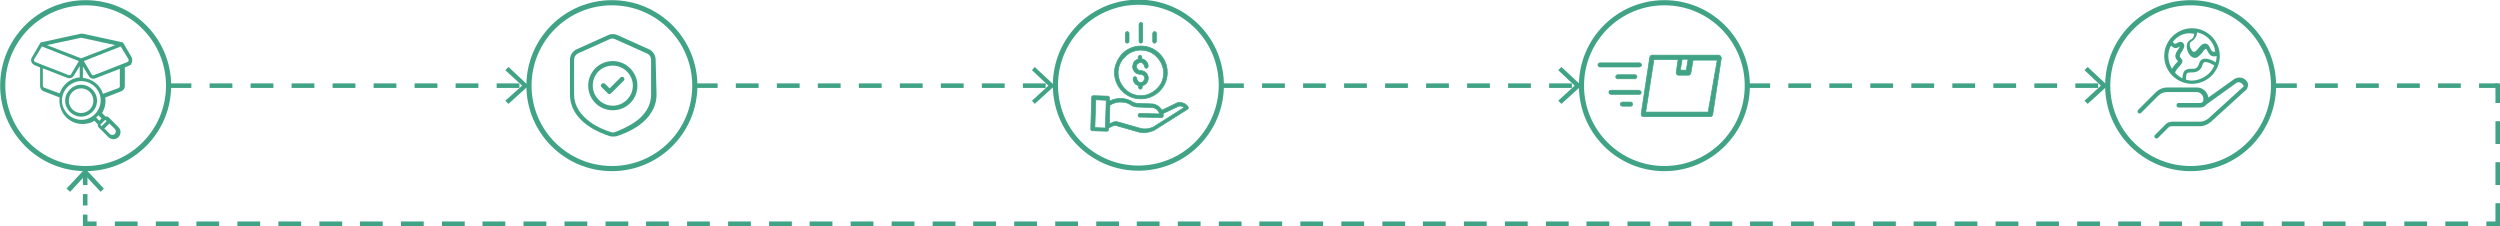<svg xmlns="http://www.w3.org/2000/svg" xmlns:xlink="http://www.w3.org/1999/xlink" id="Layer_1" x="0px" y="0px" viewBox="0 0 548.7 49.6" style="enable-background:new 0 0 548.7 49.6;" xml:space="preserve"><style type="text/css">	.st0{fill:none;stroke:#41A385;stroke-width:1.13;stroke-miterlimit:10;}	.st1{fill:none;stroke:#41A385;stroke-width:1.13;stroke-miterlimit:10;}	.st2{fill:#41A385;}	.st3{fill-rule:evenodd;clip-rule:evenodd;fill:#41A385;}	.st4{fill:#41A385;stroke:#41A385;stroke-width:0.15;stroke-miterlimit:10;}</style><g>	<circle class="st0" cx="18.8" cy="18.8" r="18.2"></circle>	<circle class="st0" cx="134.3" cy="18.8" r="18.2"></circle>			<ellipse transform="matrix(0.641 -0.768 0.768 0.641 75.29 198.491)" class="st1" cx="249.8" cy="18.8" rx="18.2" ry="18.2"></ellipse>	<circle class="st0" cx="365.3" cy="18.8" r="18.2"></circle>	<circle class="st0" cx="480.8" cy="18.8" r="18.2"></circle>	<g>		<g>			<path class="st2" d="M114,19.3h-5v-1h5V19.3z M105,19.3h-5v-1h5V19.3z M96,19.3h-5v-1h5V19.3z M87,19.3h-5v-1h5V19.3z M78,19.3    h-5v-1h5V19.3z M69,19.3h-5v-1h5V19.3z M60,19.3h-5v-1h5V19.3z M51,19.3h-5v-1h5V19.3z M42,19.3h-5v-1h5V19.3z"></path>			<g>				<polygon class="st2" points="111.6,22.8 110.9,22.1 114.6,18.8 110.9,15.4 111.6,14.7 116,18.8     "></polygon>			</g>		</g>	</g>	<g>		<g>			<path class="st2" d="M460.5,19.3h-5v-1h5V19.3z M451.5,19.3h-5v-1h5V19.3z M442.5,19.3h-5v-1h5V19.3z M433.5,19.3h-5v-1h5V19.3z     M424.5,19.3h-5v-1h5V19.3z M415.5,19.3h-5v-1h5V19.3z M406.5,19.3h-5v-1h5V19.3z M397.5,19.3h-5v-1h5V19.3z M388.5,19.3h-5v-1h5    V19.3z"></path>			<g>				<polygon class="st2" points="458.2,22.8 457.5,22.1 461.1,18.8 457.5,15.4 458.2,14.7 462.6,18.8     "></polygon>			</g>		</g>	</g>	<g>		<g>			<path class="st2" d="M345,19.3h-5v-1h5V19.3z M336,19.3h-5v-1h5V19.3z M327,19.3h-5v-1h5V19.3z M318,19.3h-5v-1h5V19.3z     M309,19.3h-5v-1h5V19.3z M300,19.3h-5v-1h5V19.3z M291,19.3h-5v-1h5V19.3z M282,19.3h-5v-1h5V19.3z M273,19.3h-5v-1h5V19.3z"></path>			<g>				<polygon class="st2" points="342.7,22.8 342,22.1 345.6,18.8 342,15.4 342.7,14.7 347.1,18.8     "></polygon>			</g>		</g>	</g>	<g>		<g>			<path class="st2" d="M229.5,19.3h-5v-1h5V19.3z M220.5,19.3h-5v-1h5V19.3z M211.5,19.3h-5v-1h5V19.3z M202.5,19.3h-5v-1h5V19.3z     M193.5,19.3h-5v-1h5V19.3z M184.5,19.3h-5v-1h5V19.3z M175.5,19.3h-5v-1h5V19.3z M166.5,19.3h-5v-1h5V19.3z M157.5,19.3h-5v-1h5    V19.3z"></path>			<g>				<polygon class="st2" points="227.1,22.8 226.5,22.1 230.1,18.8 226.5,15.4 227.1,14.7 231.5,18.8     "></polygon>			</g>		</g>	</g>	<path class="st2" d="M548.2,19.3h-4.1v-1h4.1V19.3z M540.1,19.3h-5v-1h5V19.3z M531.1,19.3h-5v-1h5V19.3z M522.1,19.3h-5v-1h5V19.3  z M513.1,19.3h-5v-1h5V19.3z M504.1,19.3h-5v-1h5V19.3z"></path>	<g>		<g>			<rect x="18.7" y="48.6" class="st2" width="2.5" height="1"></rect>			<path class="st2" d="M541.7,49.6h-5v-1h5V49.6z M532.7,49.6h-5v-1h5V49.6z M523.7,49.6h-5v-1h5V49.6z M514.8,49.6h-5v-1h5V49.6z     M505.8,49.6h-5v-1h5V49.6z M496.8,49.6h-5v-1h5V49.6z M487.8,49.6h-5v-1h5V49.6z M478.9,49.6h-5v-1h5V49.6z M469.9,49.6h-5v-1h5    V49.6z M460.9,49.6h-5v-1h5V49.6z M451.9,49.6h-5v-1h5V49.6z M443,49.6h-5v-1h5V49.6z M434,49.6h-5v-1h5V49.6z M425,49.6h-5v-1h5    V49.6z M416.1,49.6h-5v-1h5V49.6z M407.1,49.6h-5v-1h5V49.6z M398.1,49.6h-5v-1h5V49.6z M389.1,49.6h-5v-1h5V49.6z M380.2,49.6    h-5v-1h5V49.6z M371.2,49.6h-5v-1h5V49.6z M362.2,49.6h-5v-1h5V49.6z M353.2,49.6h-5v-1h5V49.6z M344.3,49.6h-5v-1h5V49.6z     M335.3,49.6h-5v-1h5V49.6z M326.3,49.6h-5v-1h5V49.6z M317.3,49.6h-5v-1h5V49.6z M308.4,49.6h-5v-1h5V49.6z M299.4,49.6h-5v-1h5    V49.6z M290.4,49.6h-5v-1h5V49.6z M281.4,49.6h-5v-1h5V49.6z M272.5,49.6h-5v-1h5V49.6z M263.5,49.6h-5v-1h5V49.6z M254.5,49.6    h-5v-1h5V49.6z M245.6,49.6h-5v-1h5V49.6z M236.6,49.6h-5v-1h5V49.6z M227.6,49.6h-5v-1h5V49.6z M218.6,49.6h-5v-1h5V49.6z     M209.7,49.6h-5v-1h5V49.6z M200.7,49.6h-5v-1h5V49.6z M191.7,49.6h-5v-1h5V49.6z M182.7,49.6h-5v-1h5V49.6z M173.8,49.6h-5v-1h5    V49.6z M164.8,49.6h-5v-1h5V49.6z M155.8,49.6h-5v-1h5V49.6z M146.8,49.6h-5v-1h5V49.6z M137.9,49.6h-5v-1h5V49.6z M128.9,49.6    h-5v-1h5V49.6z M119.9,49.6h-5v-1h5V49.6z M110.9,49.6h-5v-1h5V49.6z M102,49.6h-5v-1h5V49.6z M93,49.6h-5v-1h5V49.6z M84,49.6    h-5v-1h5V49.6z M75.1,49.6h-5v-1h5V49.6z M66.1,49.6h-5v-1h5V49.6z M57.1,49.6h-5v-1h5V49.6z M48.1,49.6h-5v-1h5V49.6z     M39.2,49.6h-5v-1h5V49.6z M30.2,49.6h-5v-1h5V49.6z"></path>			<rect x="545.7" y="48.6" class="st2" width="2.5" height="1"></rect>		</g>	</g>	<path class="st2" d="M548.7,49.6h-1v-5h1V49.6z M548.7,40.6h-1v-5h1V40.6z M548.7,31.6h-1v-5h1V31.6z M548.7,22.6h-1v-4.3h1V22.6z"></path>	<g>		<g>			<rect x="18.2" y="47.1" class="st2" width="1" height="2.5"></rect>			<rect x="18.2" y="42.6" class="st2" width="1" height="2.5"></rect>			<rect x="18.2" y="38.1" class="st2" width="1" height="2.5"></rect>			<g>				<polygon class="st2" points="22.8,41.4 22.1,42.1 18.7,38.5 15.4,42.1 14.6,41.4 18.7,37     "></polygon>			</g>		</g>	</g>	<g>		<path class="st2" d="M17.8,18.6c-1.9,0-3.5,1.6-3.5,3.5s1.6,3.5,3.5,3.5s3.5-1.6,3.5-3.5C21.3,20.2,19.7,18.6,17.8,18.6z    M17.8,24.8c-1.5,0-2.7-1.2-2.7-2.7s1.2-2.7,2.7-2.7s2.7,1.2,2.7,2.7S19.3,24.8,17.8,24.8z M28.9,12.6l-1.8-3.1   C27,9.4,27,9.3,26.9,9.3l-8.7-1.9c-0.2,0-0.3,0-0.5,0L9,9.3c-0.1,0-0.2,0.1-0.2,0.2L7,12.6c-0.4,0.6-0.1,1.4,0.6,1.7l1.2,0.5v4.1   c0,0.5,0.3,0.9,0.7,1.1l3.6,1.4C13,22,13,22.6,13.2,23.3c0.6,2.7,3.3,4.4,6,3.8c0.6-0.1,1.1-0.3,1.5-0.6l0.8,0.8   c-0.1,0.3,0,0.5,0.2,0.7l2.1,2.1c0.6,0.6,1.6,0.6,2.2,0c0.6-0.6,0.6-1.6,0-2.2l-2.1-2.1c-0.2-0.2-0.5-0.3-0.7-0.2l-0.8-0.8   c0.6-1,0.9-2.2,0.7-3.4l3.6-1.4c0.4-0.2,0.7-0.6,0.7-1.1v-4.1l1.2-0.5C28.9,14.1,29.2,13.2,28.9,12.6L28.9,12.6z M17.7,8.3   c0.1,0,0.1,0,0.2,0l7.4,1.6l-7.5,2.9l-7.5-2.9L17.7,8.3z M7.7,13.6c-0.2-0.1-0.3-0.4-0.2-0.6l1.7-2.8l8.1,3.2l-1.7,2.9   c-0.1,0.2-0.3,0.2-0.5,0.2L7.7,13.6z M9.6,19.2c-0.1-0.1-0.2-0.2-0.2-0.4V15l5.4,2.1c0.5,0.2,1.1,0,1.4-0.5l1.3-2.1V17   c-0.2,0-0.5,0-0.7,0.1c-1.8,0.4-3.1,1.7-3.7,3.4L9.6,19.2L9.6,19.2z M18.8,26.2c-2.3,0.5-4.5-0.9-5.1-3.2   c-0.5-2.3,0.9-4.5,3.2-5.1c2.3-0.5,4.5,0.9,5.1,3.2C22.5,23.4,21,25.7,18.8,26.2z M23.1,26.3l0.3,0.3l-1.1,1.1L22,27.4L23.1,26.3   L23.1,26.3z M25.2,29.4c-0.3,0.3-0.8,0.3-1.1,0l-1.2-1.2l1.1-1.1l1.2,1.2C25.5,28.6,25.5,29.1,25.2,29.4L25.2,29.4z M22.3,26   l-0.5,0.5l-0.7-0.7c0.2-0.2,0.4-0.4,0.5-0.5L22.3,26L22.3,26z M26.3,18.9c0,0.2-0.1,0.3-0.2,0.4l-3.5,1.3c-0.6-2-2.4-3.3-4.4-3.5   v-2.5l1.3,2.1c0.3,0.5,0.9,0.7,1.4,0.5l5.4-2.1V18.9L26.3,18.9z M28,13.6l-7.4,2.9c-0.2,0.1-0.4,0-0.5-0.2l-1.7-2.9l8.1-3.2   l1.7,2.8C28.3,13.2,28.2,13.5,28,13.6L28,13.6z"></path>	</g>	<g>		<g>			<path class="st3" d="M143.9,13.1c0-1-0.6-1.9-1.5-2.3c-1.8-0.8-5.3-2.4-6.9-3.1c-0.6-0.3-1.4-0.3-2,0c-1.6,0.7-5.1,2.3-6.9,3.1    c-0.9,0.4-1.5,1.3-1.5,2.3v7.6c0,3.1,1.7,5.2,3.7,6.7c1.9,1.4,4.1,2.2,5.1,2.5l0,0c0.4,0.1,0.9,0.1,1.4,0l0,0    c1-0.3,3.2-1.1,5.1-2.5c2-1.5,3.7-3.7,3.7-6.7L143.9,13.1z M142.9,13.1v7.6c0,2.7-1.5,4.6-3.3,5.9s-3.8,2.1-4.7,2.4    c-0.3,0.1-0.5,0.1-0.8,0c-0.9-0.3-3-1-4.8-2.4c-1.7-1.3-3.3-3.2-3.3-5.9v-7.6c0-0.6,0.3-1.1,0.9-1.4c1.8-0.8,5.3-2.4,6.9-3.1    c0.4-0.2,0.8-0.2,1.2,0c1.6,0.7,5.1,2.3,6.9,3.1C142.5,11.9,142.9,12.5,142.9,13.1L142.9,13.1z"></path>			<path class="st3" d="M134.5,13.4c-3,0-5.4,2.4-5.4,5.4s2.4,5.4,5.4,5.4s5.4-2.4,5.4-5.4C139.9,15.8,137.4,13.4,134.5,13.4    L134.5,13.4z M134.5,14.4c2.4,0,4.4,2,4.4,4.4s-2,4.4-4.4,4.4s-4.4-2-4.4-4.4C130.1,16.3,132,14.4,134.5,14.4z"></path>			<path class="st3" d="M132,19.1l1.4,1.4c0.2,0.2,0.5,0.2,0.7,0l2.8-2.8c0.2-0.2,0.2-0.5,0-0.7s-0.5-0.2-0.7,0l-2.4,2.4l-1-1    c-0.2-0.2-0.5-0.2-0.7,0C131.8,18.6,131.8,18.9,132,19.1L132,19.1z"></path>		</g>	</g>	<g>		<g>			<path class="st4" d="M250.4,18.1h-0.1c-0.2,0-0.4-0.1-0.6-0.3c-0.1-0.2-0.2-0.4-0.2-0.6c0-0.1-0.1-0.3-0.2-0.3    c-0.1-0.1-0.3-0.1-0.4,0s-0.2,0.2-0.2,0.3c0,0.4,0.1,0.7,0.3,1c0.2,0.3,0.5,0.5,0.9,0.6v0.4c0,0.1,0.1,0.3,0.2,0.3    c0.1,0.1,0.3,0.1,0.4,0s0.2-0.2,0.2-0.3v-0.4c0.6-0.1,1-0.5,1.2-1s0.2-1.1-0.2-1.6c-0.3-0.5-0.8-0.7-1.4-0.7    c-0.2,0-0.5-0.1-0.6-0.3c-0.2-0.2-0.3-0.4-0.3-0.6c0-0.2,0.1-0.5,0.3-0.6c0.2-0.2,0.4-0.3,0.6-0.3s0.5,0.1,0.6,0.3    c0.2,0.2,0.3,0.4,0.3,0.6c0,0.1,0.1,0.3,0.2,0.3c0.1,0.1,0.3,0.1,0.4,0s0.2-0.2,0.2-0.3c0-0.4-0.1-0.8-0.4-1.1    c-0.2-0.3-0.6-0.5-1-0.6v-0.4c0-0.1-0.1-0.3-0.2-0.3c-0.1-0.1-0.3-0.1-0.4,0s-0.2,0.2-0.2,0.3V13c-0.5,0.1-1,0.5-1.1,1.1    c-0.2,0.5-0.1,1.1,0.2,1.5c0.3,0.5,0.8,0.7,1.4,0.7c0.3,0,0.6,0.2,0.8,0.4c0.2,0.3,0.2,0.6,0,0.9C251,17.9,250.7,18.1,250.4,18.1    L250.4,18.1z"></path>			<path class="st4" d="M244.6,15.9c0,1.5,0.6,3,1.7,4.1s2.5,1.7,4.1,1.7c1.5,0,3-0.6,4.1-1.7c1.1-1.1,1.7-2.5,1.7-4.1    s-0.6-3-1.7-4.1s-2.5-1.7-4.1-1.7c-1.5,0-3,0.6-4.1,1.7C245.3,13,244.6,14.4,244.6,15.9z M250.4,11c1.3,0,2.6,0.5,3.5,1.5    c0.9,0.9,1.5,2.2,1.5,3.5s-0.5,2.6-1.5,3.5c-0.9,0.9-2.2,1.5-3.5,1.5s-2.6-0.5-3.5-1.5c-0.9-0.9-1.5-2.2-1.5-3.5s0.5-2.6,1.5-3.5    C247.8,11.5,249.1,11,250.4,11L250.4,11z"></path>			<path class="st4" d="M258.1,22.7l-3.1,1.5l0,0c-0.2-0.4-0.5-0.7-0.9-1c-0.4-0.2-0.8-0.4-1.3-0.4l-2.9-0.1c-0.5,0-0.9-0.1-1.3-0.3    l-0.3-0.2l0,0c-0.7-0.4-1.6-0.6-2.4-0.6s-1.6,0.2-2.4,0.6v-0.7c0-0.1,0-0.2-0.1-0.3s-0.2-0.1-0.3-0.1L240,21    c-0.1,0-0.2,0-0.3,0.1c-0.1,0.1-0.1,0.2-0.1,0.3l-0.2,6.9c0,0.1,0,0.2,0.1,0.3c0.1,0.1,0.2,0.1,0.3,0.1l3.1,0.1l0,0l0,0    c0.1,0,0.2,0,0.3-0.1c0.1-0.1,0.1-0.2,0.1-0.3v-0.3l0.8-0.4l0,0c0.3-0.2,0.7-0.2,1-0.1L250,29l0,0c0.4,0.1,0.7,0.1,1.1,0.1    c0.8,0,1.5-0.2,2.2-0.5l0,0l7.3-4.6c0.1-0.1,0.1-0.1,0.2-0.2c0-0.1,0-0.2,0-0.3c-0.3-0.4-0.7-0.8-1.2-0.9    C259.1,22.4,258.5,22.4,258.1,22.7L258.1,22.7z M240.3,28l0.2-6.1l2.3,0.1l-0.2,6.1L240.3,28z M253.1,27.9    c-0.9,0.4-1.8,0.5-2.7,0.3l-4.9-1.4c-0.5-0.2-1.1-0.1-1.6,0.2l-0.4,0.2l0.1-4.1l0,0c0.6-0.4,1.4-0.7,2.2-0.7    c0.8,0,1.6,0.1,2.2,0.5l0.3,0.2l0,0c0.5,0.3,1.1,0.4,1.6,0.4l2.9,0.1l0,0c0.4,0,0.8,0.2,1.1,0.4c0.3,0.3,0.5,0.6,0.6,1l-4.3-0.1    c-0.1,0-0.2,0-0.3,0.1c-0.1,0.1-0.1,0.2-0.1,0.3c0,0.1,0,0.2,0.1,0.3c0.1,0.1,0.2,0.1,0.3,0.1l4.7,0.1l0,0l0,0    c0.1,0,0.2,0,0.3-0.1c0.1-0.1,0.1-0.2,0.1-0.3c0-0.2,0-0.3,0-0.5l3.2-1.5l0,0c0.2-0.1,0.5-0.2,0.7-0.1c0.2,0,0.5,0.1,0.7,0.3    L253.1,27.9z"></path>			<path class="st4" d="M250.8,9.1V5.3c0-0.1-0.1-0.3-0.2-0.3c-0.1-0.1-0.3-0.1-0.4,0S250,5.2,250,5.3v3.8c0,0.1,0.1,0.3,0.2,0.3    c0.1,0.1,0.3,0.1,0.4,0S250.8,9.2,250.8,9.1z"></path>			<path class="st4" d="M253.8,9.1V7.3c0-0.1-0.1-0.3-0.2-0.3c-0.1-0.1-0.3-0.1-0.4,0S253,7.2,253,7.3v1.8c0,0.1,0.1,0.3,0.2,0.3    c0.1,0.1,0.3,0.1,0.4,0S253.8,9.2,253.8,9.1z"></path>			<path class="st4" d="M247.8,9.1V7.3c0-0.1-0.1-0.3-0.2-0.3c-0.1-0.1-0.3-0.1-0.4,0S247,7.2,247,7.3v1.8c0,0.1,0.1,0.3,0.2,0.3    c0.1,0.1,0.3,0.1,0.4,0S247.8,9.2,247.8,9.1z"></path>		</g>	</g>	<g>		<path class="st4" d="M377.6,12.3c-0.1-0.1-0.2-0.2-0.3-0.2h-14.7c-0.1,0-0.2,0-0.3,0.1c-0.1,0.1-0.1,0.2-0.2,0.3L360.2,25   c0,0.1,0,0.3,0.1,0.4s0.2,0.2,0.4,0.2h14.7c0.1,0,0.2,0,0.3-0.1c0.1-0.1,0.1-0.2,0.2-0.3l1.9-12.5   C377.7,12.5,377.7,12.4,377.6,12.3L377.6,12.3z M369.2,13h1.3l-0.4,2.4h-1.3L369.2,13z M374.9,24.6h-13.7l1.8-11.5h5.3l-0.4,2.8   c0,0.1,0,0.3,0.1,0.4c0.1,0.1,0.2,0.2,0.3,0.2h2.3c0.1,0,0.2,0,0.3-0.1c0.1-0.1,0.1-0.2,0.2-0.3l0.5-2.9h5.3L374.9,24.6z    M359.8,14.7h-8.6c-0.2,0-0.3-0.1-0.4-0.2c-0.1-0.1-0.1-0.3,0-0.5c0.1-0.1,0.2-0.2,0.4-0.2h8.6c0.2,0,0.3,0.1,0.4,0.2   c0.1,0.1,0.1,0.3,0,0.5C360.1,14.6,359.9,14.7,359.8,14.7z M358.8,16.4c0.2,0,0.3,0.1,0.4,0.2c0.1,0.1,0.1,0.3,0,0.5   c-0.1,0.1-0.2,0.2-0.4,0.2h-3.7c-0.2,0-0.3-0.1-0.4-0.2c-0.1-0.1-0.1-0.3,0-0.5c0.1-0.1,0.2-0.2,0.4-0.2H358.8z M360.2,20.3   c0,0.1,0,0.2-0.1,0.3s-0.2,0.1-0.3,0.1h-6.2c-0.2,0-0.3-0.1-0.4-0.2c-0.1-0.1-0.1-0.3,0-0.5c0.1-0.1,0.2-0.2,0.4-0.2h6.1   c0.1,0,0.2,0.1,0.3,0.1C360.2,20.1,360.2,20.2,360.2,20.3L360.2,20.3z M358.3,22.9c0,0.1,0,0.2-0.1,0.3c-0.1,0.1-0.2,0.1-0.3,0.1   h-1.8c-0.2,0-0.3-0.1-0.4-0.2s-0.1-0.3,0-0.5c0.1-0.1,0.2-0.2,0.4-0.2h1.8c0.1,0,0.2,0,0.3,0.1C358.3,22.7,358.3,22.8,358.3,22.9   L358.3,22.9z"></path>	</g>	<g>		<path class="st2" d="M493,19.7l-7.7,7c-0.7,0.6-1.5,1-2.5,1h-6.1c-0.3,0-0.6,0.1-0.8,0.3l-2.3,2.3c-0.1,0.1-0.2,0.1-0.3,0.1   c-0.1,0-0.2,0-0.3-0.1c-0.2-0.2-0.2-0.5,0-0.7l2.3-2.3c0.4-0.4,0.9-0.6,1.5-0.6h6.1c0.7,0,1.3-0.3,1.8-0.7l7.7-7   c0.1-0.1,0.1-0.1,0-0.2l-0.2-0.3c-0.4-0.5-1-0.6-1.5-0.2l-6.4,4.6c-0.3,0.4-0.8,0.7-1.4,0.7h-4.7c-0.3,0-0.5-0.2-0.5-0.5   s0.2-0.5,0.5-0.5h4.7c0.4,0,0.7-0.3,0.7-0.7v-0.2c0-0.8-0.7-1.5-1.5-1.5h-6.5c-0.7,0-1.4,0.3-1.9,0.8l-3.8,3.8   c-0.1,0.1-0.2,0.1-0.3,0.1c-0.1,0-0.2,0-0.3-0.1c-0.2-0.2-0.2-0.5,0-0.7l3.8-3.8c0.7-0.7,1.6-1.1,2.6-1.1h6.5c1.3,0,2.3,1,2.5,2.2   l5.6-4c0.9-0.6,2.1-0.5,2.8,0.4l0.2,0.3C493.5,18.6,493.4,19.3,493,19.7L493,19.7z M475,12.3c0-3.4,2.8-6.1,6.1-6.1   c3.4,0,6.1,2.8,6.1,6.1c0,3.4-2.8,6.1-6.1,6.1C477.8,18.4,475,15.7,475,12.3z M486,14.4c-1-0.7-2-0.9-2.3-0.7   c-0.1,0.1-0.2,0.3-0.3,0.5c-0.1,0.3-0.2,0.8-0.7,1.2c-0.6,0.5-1.3,0.5-1.8,0.5c-0.4,0-0.7,0-0.9,0.2c-0.1,0.1-0.3,0.8-0.2,1.4   c0.4,0.1,0.9,0.2,1.3,0.2C483.3,17.6,485.2,16.3,486,14.4L486,14.4z M482.2,7.1c0,0.4-0.1,0.8-0.4,1.2c-0.2,0.4-0.5,0.6-0.8,0.8   c-0.2,0.1-0.3,0.2-0.3,0.3c-0.2,0.3-0.1,0.9,0.2,1.4c0.2,0.4,0.5,0.6,0.6,0.6c0.3,0,0.7-0.4,1-0.8c0.5-0.6,1-1.2,1.7-1   c0.5,0.1,0.7,0.6,0.9,1c0.2,0.4,0.3,0.6,0.5,0.7c0.2,0.1,0.4,0.1,0.6,0C485.9,9.1,484.2,7.5,482.2,7.1L482.2,7.1z M476.9,9.2   c0.1,0.2,0.2,0.3,0.4,0.4c0.1,0.1,0.4-0.1,0.6-0.2c0.4-0.2,0.9-0.4,1.3,0.1c0.5,0.6,0,1.2-0.3,1.8c-0.6,0.8-0.6,1.1-0.2,1.5   c0.2,0.2,0.3,0.4,0.3,0.6c0,0.4-0.3,0.8-0.7,1.2c-0.3,0.4-0.8,0.8-0.9,1.4c0.5,0.5,1,0.9,1.6,1.2c0-0.7,0.2-1.4,0.5-1.7   c0.5-0.4,1-0.4,1.5-0.4s0.9,0,1.2-0.3c0.2-0.2,0.3-0.4,0.4-0.7s0.2-0.7,0.6-1c0.7-0.5,2.1-0.1,3.1,0.6c0.1-0.4,0.2-0.8,0.2-1.2   c0-0.1,0-0.2,0-0.2c-0.4,0.1-0.7,0.1-1,0c-0.6-0.2-0.8-0.8-1-1.1c-0.1-0.2-0.2-0.5-0.3-0.5c-0.2,0-0.6,0.4-0.8,0.8   c-0.5,0.5-1,1.2-1.6,1.2c-0.1,0-0.1,0-0.2,0c-0.5-0.1-0.9-0.4-1.3-1.1c-0.3-0.6-0.5-1.5-0.2-2.2c0.2-0.4,0.4-0.5,0.7-0.7   c0.2-0.1,0.3-0.2,0.5-0.4c0.2-0.3,0.2-0.6,0.3-0.9h-0.1C479.4,7,477.9,7.9,476.9,9.2L476.9,9.2z M475.9,12.3c0,1,0.3,2,0.8,2.8   c0.3-0.5,0.6-0.9,0.9-1.2c0.2-0.2,0.4-0.4,0.4-0.5c-1.1-1-0.3-2,0.1-2.6c0.1-0.2,0.3-0.5,0.4-0.6c-0.1,0-0.2,0.1-0.2,0.1   c-0.4,0.2-0.9,0.4-1.3,0.1c-0.2-0.1-0.3-0.2-0.5-0.4C476.1,10.7,475.9,11.5,475.9,12.3L475.9,12.3z"></path>	</g></g></svg>